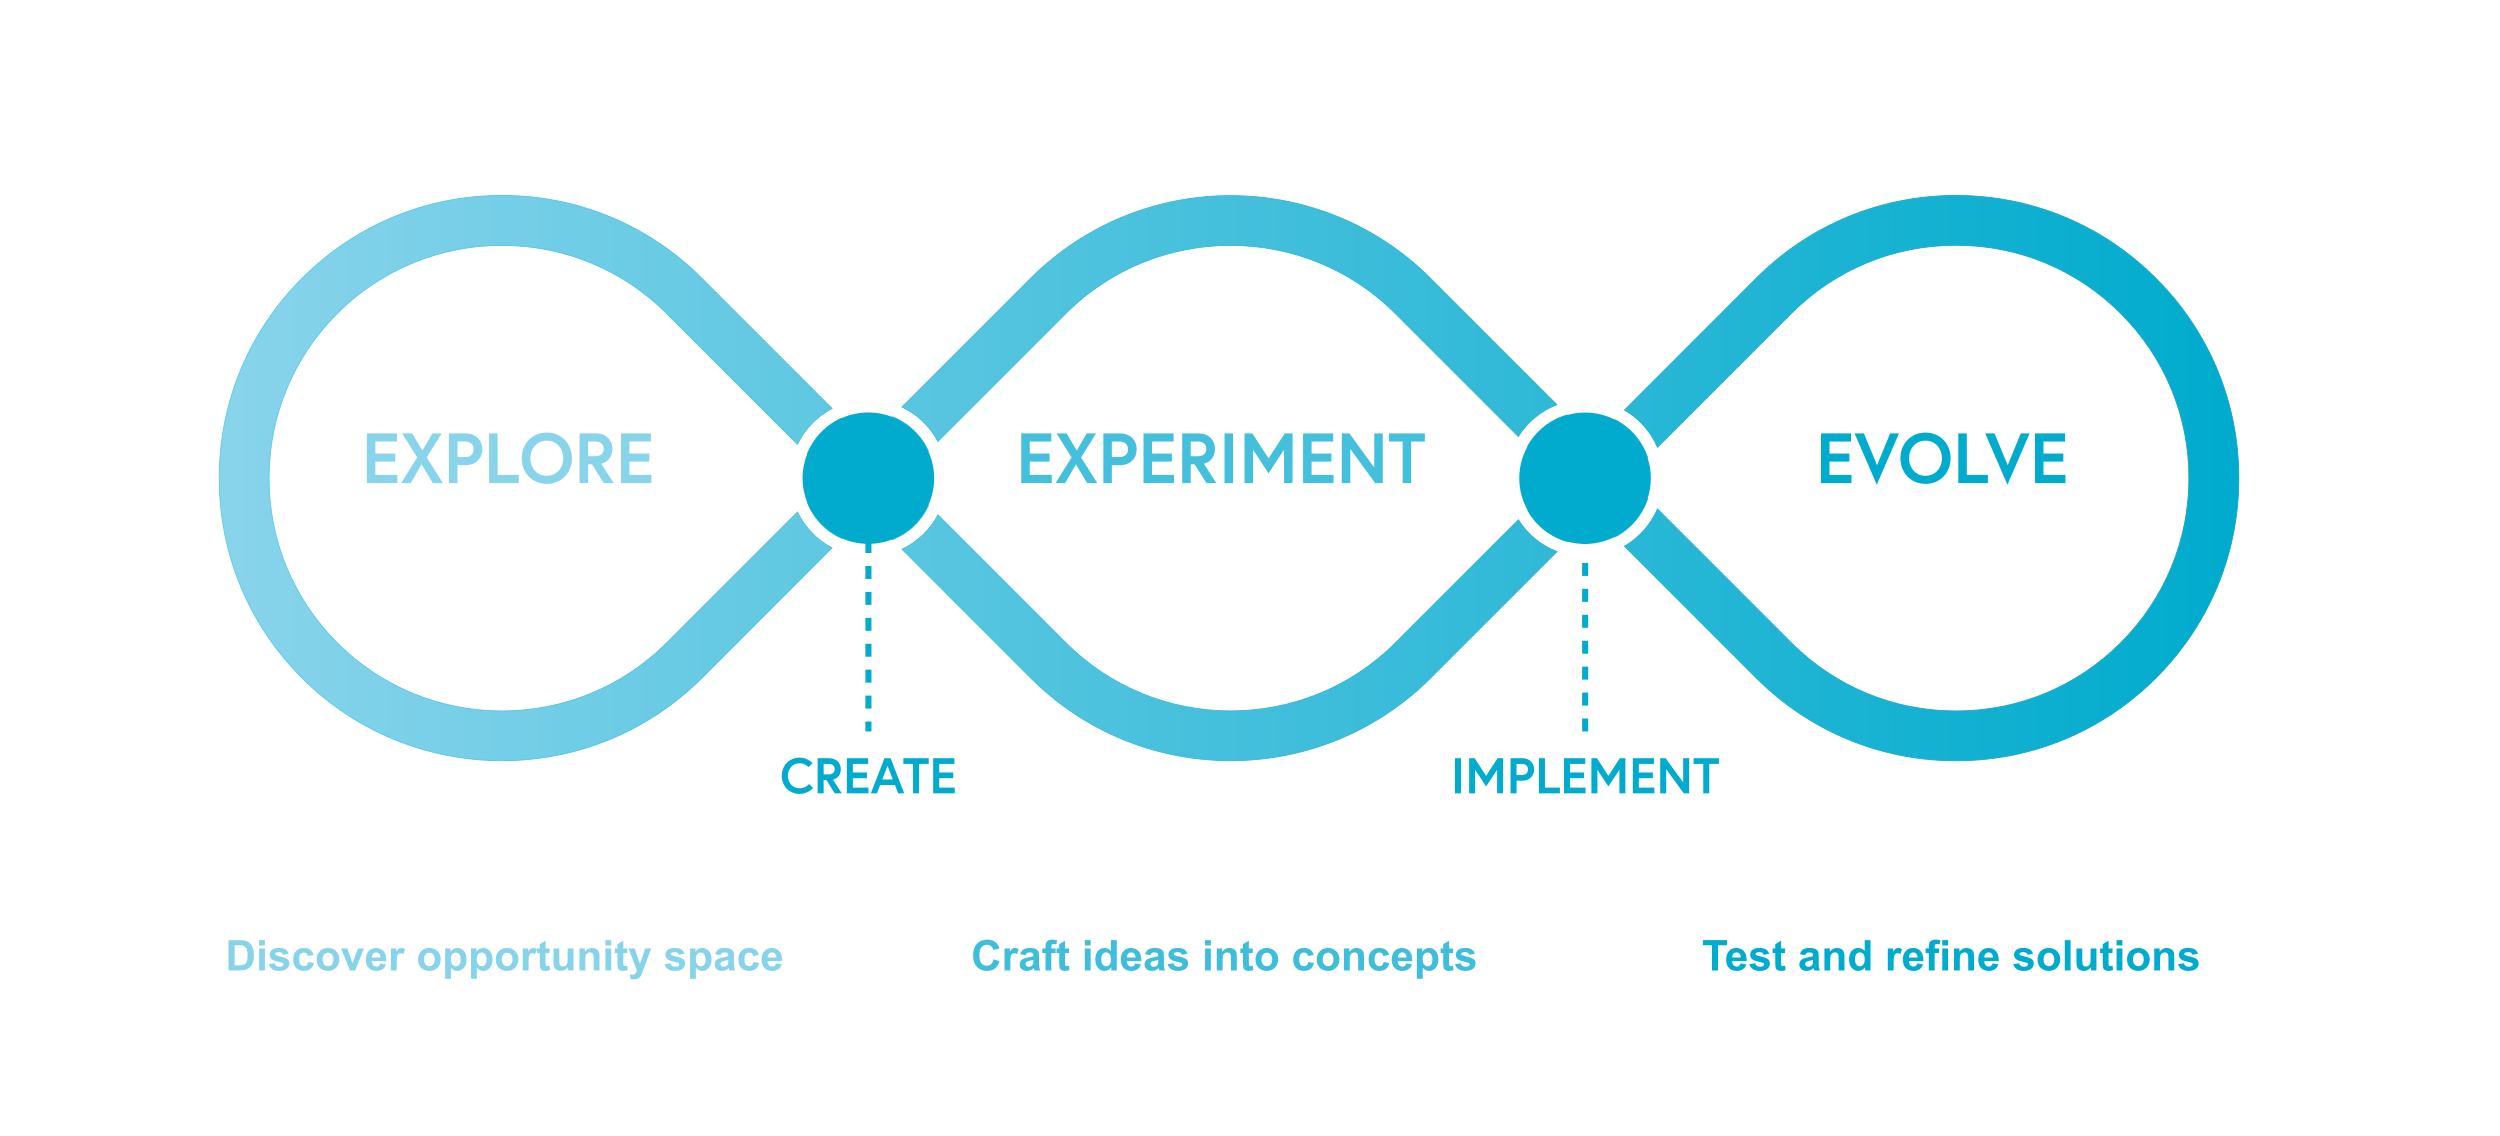 <svg xmlns="http://www.w3.org/2000/svg" width="1624" height="738" viewBox="0 0 1624 738" fill="none"><path d="M1400.48 180.772C1365.78 146.064 1319.67 126.97 1270.64 126.97C1221.61 126.97 1175.5 146.064 1140.8 180.772L1055.26 266.361C1064.81 271.865 1072.39 280.401 1076.72 290.566L1163.65 203.629C1192.24 175.043 1230.2 159.318 1270.64 159.318C1311.08 159.318 1349.04 175.043 1377.63 203.629C1391.89 217.894 1403.01 234.574 1410.48 252.658C1418.01 270.798 1421.94 290.398 1421.94 310.56C1421.94 350.995 1406.21 388.96 1377.63 417.546C1349.04 446.132 1311.08 461.857 1270.64 461.857C1230.2 461.857 1192.24 446.132 1163.65 417.546L1076.72 330.609C1072.34 340.83 1064.75 349.311 1055.26 354.814L1140.85 440.404C1175.56 475.111 1221.61 494.206 1270.7 494.206C1319.72 494.206 1365.83 475.111 1400.54 440.404C1435.25 405.696 1454.34 359.644 1454.34 310.56C1454.34 261.475 1435.19 215.479 1400.48 180.772ZM1070.2 324.151L1057.9 311.851L1059.08 310.672L1057.9 309.493L1070.2 297.193C1066.61 286.523 1058.97 277.706 1049.03 272.651L1035.05 286.635L1018.03 269.618C1007.13 272.707 997.979 280.064 992.475 289.78L1012.19 309.493L1011.01 310.672L1012.19 311.851L992.475 331.564C997.923 341.28 1007.08 348.637 1018.03 351.726L1035.05 334.709L1049.09 348.749C1058.97 343.638 1066.61 334.821 1070.2 324.151ZM986.354 337.685L906.437 417.602C847.468 476.571 751.433 476.571 692.464 417.602L609.346 334.484C604.179 344.2 595.979 352.063 585.983 356.836L669.606 440.46C705.381 476.234 752.387 494.15 799.45 494.15C846.457 494.15 893.464 476.234 929.294 440.46L1011.4 358.353C1000.96 354.309 992.194 347.008 986.354 337.685ZM929.238 180.772C893.464 144.997 846.401 127.082 799.394 127.082C752.387 127.082 705.381 144.997 669.55 180.772L585.927 264.395C595.923 269.113 604.123 276.975 609.289 286.747L692.408 203.629C751.377 144.66 847.412 144.66 906.381 203.629L986.297 283.546C992.138 274.224 1000.9 266.866 1011.35 262.879L929.238 180.772ZM518.028 332.631L433.057 417.602C403.572 447.087 364.821 461.857 326.07 461.857C287.319 461.857 248.568 447.087 219.084 417.602C190.498 389.016 174.773 351.052 174.773 310.616C174.773 270.18 190.498 232.215 219.084 203.629C248.568 174.145 287.319 159.375 326.07 159.375C364.821 159.375 403.572 174.145 433.057 203.629L518.028 288.601C522.802 278.66 530.72 270.461 540.492 265.35L455.914 180.772C421.207 146.064 375.155 126.97 326.07 126.97C277.042 126.97 230.934 146.064 196.226 180.772C161.519 215.479 142.424 261.531 142.424 310.616C142.424 359.7 161.519 405.752 196.226 440.46C232.001 476.234 279.063 494.15 326.07 494.15C373.077 494.15 420.083 476.234 455.914 440.46L540.436 355.881C530.72 350.771 522.802 342.627 518.028 332.631ZM585.758 310.616L585.59 310.447L603.056 292.981C598.45 282.816 590.026 274.785 579.58 270.742L562.788 287.534L546.782 271.64C536.617 276.189 528.53 284.613 524.43 295.003L539.931 310.503L539.762 310.672L539.931 310.84L524.43 326.341C528.53 336.731 536.617 345.155 546.782 349.704L562.788 333.698L579.637 350.546C590.082 346.503 598.507 338.472 603.112 328.363L585.646 310.897L585.758 310.616Z" fill="url(#paint0_linear_188_3432)" stroke="url(#paint1_linear_188_3432)" stroke-width="0.562" stroke-miterlimit="10"></path><path d="M606.818 310.615C606.818 316.905 605.47 322.858 602.999 328.25C598.394 338.359 589.97 346.39 579.524 350.433C574.75 352.287 569.527 353.298 564.08 353.298C557.902 353.298 552.005 351.95 546.67 349.591C536.505 345.042 528.418 336.618 524.318 326.228C522.408 321.398 521.341 316.119 521.341 310.615C521.341 305.112 522.408 299.832 524.318 295.003C528.418 284.613 536.505 276.189 546.67 271.64C552.005 269.281 557.846 267.933 564.08 267.933C569.527 267.933 574.694 268.944 579.468 270.797C589.914 274.841 598.338 282.872 602.943 293.037C605.47 298.372 606.818 304.325 606.818 310.615Z" fill="#00ABCD"></path><path d="M1072.39 310.615C1072.39 315.333 1071.61 319.882 1070.2 324.15C1066.61 334.821 1058.97 343.638 1049.03 348.692C1043.19 351.669 1036.62 353.354 1029.65 353.354C1025.61 353.354 1021.68 352.792 1017.97 351.725C1007.08 348.636 997.923 341.279 992.419 331.563C988.937 325.386 986.915 318.253 986.915 310.672C986.915 303.09 988.937 295.957 992.419 289.78C997.866 280.064 1007.02 272.707 1017.97 269.618C1021.68 268.551 1025.61 267.989 1029.65 267.989C1036.62 267.989 1043.19 269.674 1049.03 272.651C1058.91 277.705 1066.61 286.522 1070.2 297.193C1071.61 301.349 1072.39 305.898 1072.39 310.615Z" fill="#00ABCD"></path><path d="M243.841 286.798H257.841V281.548H238.315V313.784H258.117V308.535H243.841V299.877H256.736V294.627H243.841V286.798ZM281.092 313.784H287.678L277.178 297.114L286.941 281.548H280.862L274.369 292.693L267.783 281.548H261.244L271.007 297.114L260.599 313.784H266.816L273.862 301.627L281.092 313.784ZM301.922 296.929H297.179V286.798H301.922C305.698 286.798 307.678 288.824 307.678 291.864C307.678 294.903 305.698 296.929 301.922 296.929ZM291.652 313.784H297.179V302.179H302.613C309.014 302.179 313.297 297.758 313.297 291.864C313.297 285.969 309.014 281.548 302.613 281.548H291.652V313.784ZM317.736 313.784H336.986V308.535H323.263V281.548H317.736V313.784ZM355.223 280.995C345.828 280.995 338.92 288.134 338.92 297.666C338.92 307.199 345.828 314.337 355.223 314.337C364.617 314.337 371.525 307.199 371.525 297.666C371.525 288.134 364.617 280.995 355.223 280.995ZM355.223 309.087C348.729 309.087 344.539 303.883 344.539 297.666C344.539 291.449 348.729 286.245 355.223 286.245C361.716 286.245 365.907 291.449 365.907 297.666C365.907 303.883 361.716 309.087 355.223 309.087ZM376.516 313.784H382.042V301.627H384.575L392.219 313.784H398.667L390.607 301.258C395.213 300.107 397.792 296.423 397.792 291.587C397.792 285.693 393.509 281.548 387.107 281.548H376.516V313.784ZM386.417 296.377H382.042V286.798H386.417C389.963 286.798 392.173 288.41 392.173 291.587C392.173 294.765 389.963 296.377 386.417 296.377ZM408.89 286.798H422.89V281.548H403.364V313.784H423.166V308.535H408.89V299.877H421.785V294.627H408.89V286.798Z" fill="#88D4EA"></path><path d="M519.391 512.089C514.896 512.089 511.802 508.343 511.802 503.946C511.802 499.549 514.896 495.803 519.391 495.803C523.137 495.803 525.19 498.311 525.19 498.311L527.828 495.738C527.828 495.738 524.864 492.154 519.391 492.154C512.812 492.154 507.828 497.203 507.828 503.946C507.828 510.689 512.812 515.738 519.391 515.738C525.157 515.738 528.154 511.861 528.154 511.861L525.548 509.288C525.548 509.288 523.398 512.089 519.391 512.089ZM531.143 515.347H535.052V506.747H536.844L542.251 515.347H546.811L541.111 506.487C544.368 505.672 546.192 503.067 546.192 499.646C546.192 495.477 543.163 492.545 538.635 492.545H531.143V515.347ZM538.147 503.034H535.052V496.259H538.147C540.655 496.259 542.218 497.399 542.218 499.646C542.218 501.894 540.655 503.034 538.147 503.034ZM554.043 496.259H563.945V492.545H550.134V515.347H564.14V511.633H554.043V505.51H563.163V501.796H554.043V496.259ZM565.701 515.347H569.642L571.727 509.94H581.368L583.453 515.347H587.394L578.534 492.545H574.56L565.701 515.347ZM576.547 497.464L579.968 506.356H573.127L576.547 497.464ZM593.115 515.347H597.024V496.259H603.311V492.545H586.828V496.259H593.115V515.347ZM610.092 496.259H619.994V492.545H606.183V515.347H620.189V511.633H610.092V505.51H619.212V501.796H610.092V496.259Z" fill="#00ABCD"></path><path d="M148.437 610.695H155.707C157.346 610.695 158.596 610.821 159.456 611.071C160.611 611.412 161.601 612.017 162.425 612.885C163.249 613.754 163.876 614.82 164.306 616.083C164.736 617.338 164.951 618.887 164.951 620.733C164.951 622.354 164.75 623.751 164.347 624.925C163.854 626.358 163.151 627.518 162.237 628.405C161.547 629.077 160.616 629.601 159.442 629.977C158.564 630.255 157.391 630.394 155.922 630.394H148.437V610.695ZM152.415 614.028V627.075H155.384C156.495 627.075 157.297 627.012 157.789 626.887C158.434 626.726 158.967 626.452 159.388 626.067C159.818 625.682 160.168 625.05 160.437 624.173C160.705 623.286 160.84 622.081 160.84 620.558C160.84 619.035 160.705 617.866 160.437 617.051C160.168 616.236 159.792 615.6 159.308 615.143C158.824 614.686 158.211 614.377 157.467 614.216C156.912 614.09 155.823 614.028 154.202 614.028H152.415ZM168.311 614.189V610.695H172.086V614.189H168.311ZM168.311 630.394V616.124H172.086V630.394H168.311ZM174.639 626.322L178.429 625.745C178.59 626.479 178.917 627.039 179.41 627.424C179.902 627.8 180.592 627.989 181.479 627.989C182.455 627.989 183.19 627.809 183.682 627.451C184.014 627.2 184.18 626.864 184.18 626.443C184.18 626.157 184.09 625.919 183.911 625.731C183.723 625.552 183.302 625.386 182.648 625.234C179.602 624.562 177.672 623.949 176.857 623.393C175.728 622.623 175.163 621.552 175.163 620.182C175.163 618.946 175.652 617.906 176.628 617.064C177.604 616.222 179.118 615.801 181.17 615.801C183.123 615.801 184.574 616.119 185.523 616.755C186.473 617.391 187.127 618.332 187.485 619.577L183.924 620.235C183.772 619.68 183.481 619.255 183.051 618.959C182.63 618.663 182.025 618.516 181.237 618.516C180.243 618.516 179.53 618.654 179.1 618.932C178.814 619.129 178.67 619.384 178.67 619.698C178.67 619.967 178.796 620.195 179.047 620.383C179.387 620.634 180.561 620.988 182.567 621.445C184.583 621.902 185.989 622.462 186.786 623.124C187.575 623.796 187.969 624.732 187.969 625.933C187.969 627.241 187.422 628.365 186.33 629.305C185.237 630.246 183.62 630.716 181.479 630.716C179.535 630.716 177.994 630.322 176.857 629.534C175.728 628.746 174.989 627.675 174.639 626.322ZM203.73 620.343L200.008 621.015C199.883 620.271 199.596 619.711 199.148 619.335C198.709 618.959 198.136 618.771 197.428 618.771C196.488 618.771 195.735 619.098 195.171 619.752C194.616 620.397 194.338 621.481 194.338 623.003C194.338 624.697 194.62 625.892 195.184 626.591C195.758 627.29 196.524 627.639 197.482 627.639C198.199 627.639 198.786 627.438 199.242 627.035C199.699 626.623 200.022 625.919 200.21 624.925L203.918 625.557C203.533 627.259 202.794 628.544 201.701 629.413C200.609 630.282 199.144 630.716 197.308 630.716C195.22 630.716 193.554 630.058 192.309 628.741C191.073 627.424 190.455 625.601 190.455 623.272C190.455 620.916 191.077 619.084 192.322 617.777C193.568 616.46 195.252 615.801 197.375 615.801C199.113 615.801 200.492 616.178 201.513 616.93C202.543 617.674 203.282 618.811 203.73 620.343ZM205.732 623.057C205.732 621.803 206.042 620.589 206.66 619.416C207.278 618.242 208.151 617.347 209.28 616.728C210.417 616.11 211.685 615.801 213.082 615.801C215.241 615.801 217.011 616.504 218.39 617.911C219.77 619.308 220.459 621.078 220.459 623.218C220.459 625.377 219.761 627.169 218.363 628.593C216.975 630.009 215.223 630.716 213.109 630.716C211.801 630.716 210.552 630.421 209.36 629.829C208.178 629.238 207.278 628.374 206.66 627.236C206.042 626.09 205.732 624.697 205.732 623.057ZM209.602 623.259C209.602 624.674 209.938 625.758 210.61 626.511C211.282 627.263 212.111 627.639 213.096 627.639C214.081 627.639 214.905 627.263 215.568 626.511C216.24 625.758 216.576 624.665 216.576 623.232C216.576 621.834 216.24 620.76 215.568 620.007C214.905 619.255 214.081 618.878 213.096 618.878C212.111 618.878 211.282 619.255 210.61 620.007C209.938 620.76 209.602 621.843 209.602 623.259ZM227.352 630.394L221.601 616.124H225.565L228.253 623.407L229.032 625.839C229.238 625.221 229.368 624.813 229.422 624.616C229.547 624.213 229.682 623.81 229.825 623.407L232.539 616.124H236.422L230.752 630.394H227.352ZM247.011 625.852L250.773 626.484C250.289 627.863 249.523 628.916 248.475 629.641C247.436 630.358 246.133 630.716 244.565 630.716C242.084 630.716 240.247 629.906 239.056 628.284C238.115 626.985 237.645 625.346 237.645 623.366C237.645 621.001 238.263 619.152 239.499 617.817C240.736 616.473 242.299 615.801 244.189 615.801C246.312 615.801 247.987 616.504 249.214 617.911C250.442 619.308 251.028 621.454 250.975 624.347H241.515C241.542 625.467 241.846 626.34 242.429 626.967C243.011 627.585 243.737 627.895 244.605 627.895C245.197 627.895 245.694 627.733 246.097 627.411C246.5 627.088 246.805 626.569 247.011 625.852ZM247.226 622.036C247.199 620.943 246.917 620.115 246.379 619.55C245.842 618.977 245.188 618.69 244.417 618.69C243.593 618.69 242.912 618.99 242.375 619.591C241.837 620.191 241.573 621.006 241.582 622.036H247.226ZM257.68 630.394H253.904V616.124H257.411V618.153C258.011 617.194 258.549 616.563 259.023 616.258C259.507 615.954 260.053 615.801 260.663 615.801C261.523 615.801 262.351 616.039 263.148 616.513L261.979 619.805C261.343 619.393 260.752 619.187 260.206 619.187C259.677 619.187 259.229 619.335 258.862 619.631C258.495 619.917 258.204 620.442 257.989 621.203C257.783 621.964 257.68 623.559 257.68 625.986V630.394ZM271.573 623.057C271.573 621.803 271.882 620.589 272.501 619.416C273.119 618.242 273.992 617.347 275.121 616.728C276.258 616.11 277.526 615.801 278.923 615.801C281.082 615.801 282.851 616.504 284.231 617.911C285.611 619.308 286.3 621.078 286.3 623.218C286.3 625.377 285.602 627.169 284.204 628.593C282.816 630.009 281.064 630.716 278.95 630.716C277.642 630.716 276.393 630.421 275.201 629.829C274.019 629.238 273.119 628.374 272.501 627.236C271.882 626.09 271.573 624.697 271.573 623.057ZM275.443 623.259C275.443 624.674 275.779 625.758 276.451 626.511C277.123 627.263 277.951 627.639 278.937 627.639C279.922 627.639 280.746 627.263 281.409 626.511C282.081 625.758 282.417 624.665 282.417 623.232C282.417 621.834 282.081 620.76 281.409 620.007C280.746 619.255 279.922 618.878 278.937 618.878C277.951 618.878 277.123 619.255 276.451 620.007C275.779 620.76 275.443 621.843 275.443 623.259ZM289.162 616.124H292.683V618.22C293.14 617.503 293.758 616.921 294.537 616.473C295.316 616.025 296.181 615.801 297.13 615.801C298.788 615.801 300.194 616.451 301.35 617.75C302.505 619.049 303.083 620.858 303.083 623.178C303.083 625.561 302.501 627.415 301.336 628.741C300.172 630.058 298.761 630.716 297.104 630.716C296.315 630.716 295.599 630.56 294.954 630.246C294.318 629.932 293.646 629.395 292.938 628.634V635.822H289.162V616.124ZM292.898 623.017C292.898 624.62 293.216 625.807 293.852 626.578C294.488 627.339 295.263 627.72 296.176 627.72C297.054 627.72 297.784 627.37 298.367 626.672C298.949 625.964 299.24 624.809 299.24 623.205C299.24 621.709 298.94 620.598 298.34 619.873C297.74 619.147 296.996 618.784 296.109 618.784C295.187 618.784 294.421 619.143 293.812 619.859C293.202 620.567 292.898 621.619 292.898 623.017ZM305.985 616.124H309.506V618.22C309.963 617.503 310.581 616.921 311.36 616.473C312.139 616.025 313.004 615.801 313.953 615.801C315.611 615.801 317.017 616.451 318.173 617.75C319.328 619.049 319.906 620.858 319.906 623.178C319.906 625.561 319.324 627.415 318.159 628.741C316.995 630.058 315.584 630.716 313.927 630.716C313.138 630.716 312.422 630.56 311.777 630.246C311.141 629.932 310.469 629.395 309.761 628.634V635.822H305.985V616.124ZM309.721 623.017C309.721 624.62 310.039 625.807 310.675 626.578C311.311 627.339 312.086 627.72 312.999 627.72C313.877 627.72 314.607 627.37 315.19 626.672C315.772 625.964 316.063 624.809 316.063 623.205C316.063 621.709 315.763 620.598 315.163 619.873C314.563 619.147 313.819 618.784 312.932 618.784C312.01 618.784 311.244 619.143 310.635 619.859C310.025 620.567 309.721 621.619 309.721 623.017ZM322.043 623.057C322.043 621.803 322.352 620.589 322.97 619.416C323.588 618.242 324.461 617.347 325.59 616.728C326.728 616.11 327.995 615.801 329.393 615.801C331.551 615.801 333.321 616.504 334.7 617.911C336.08 619.308 336.769 621.078 336.769 623.218C336.769 625.377 336.071 627.169 334.673 628.593C333.285 630.009 331.533 630.716 329.419 630.716C328.112 630.716 326.862 630.421 325.67 629.829C324.488 629.238 323.588 628.374 322.97 627.236C322.352 626.09 322.043 624.697 322.043 623.057ZM325.912 623.259C325.912 624.674 326.248 625.758 326.92 626.511C327.592 627.263 328.421 627.639 329.406 627.639C330.391 627.639 331.215 627.263 331.878 626.511C332.55 625.758 332.886 624.665 332.886 623.232C332.886 621.834 332.55 620.76 331.878 620.007C331.215 619.255 330.391 618.878 329.406 618.878C328.421 618.878 327.592 619.255 326.92 620.007C326.248 620.76 325.912 621.843 325.912 623.259ZM343.353 630.394H339.578V616.124H343.085V618.153C343.685 617.194 344.222 616.563 344.697 616.258C345.181 615.954 345.727 615.801 346.336 615.801C347.196 615.801 348.025 616.039 348.822 616.513L347.653 619.805C347.017 619.393 346.426 619.187 345.88 619.187C345.351 619.187 344.903 619.335 344.536 619.631C344.169 619.917 343.878 620.442 343.663 621.203C343.456 621.964 343.353 623.559 343.353 625.986V630.394ZM357.005 616.124V619.134H354.426V624.885C354.426 626.049 354.448 626.73 354.493 626.927C354.546 627.115 354.658 627.272 354.829 627.397C355.008 627.523 355.223 627.585 355.474 627.585C355.823 627.585 356.329 627.465 356.992 627.223L357.314 630.152C356.437 630.528 355.442 630.716 354.331 630.716C353.651 630.716 353.037 630.604 352.491 630.38C351.944 630.147 351.541 629.852 351.281 629.494C351.03 629.126 350.856 628.634 350.757 628.015C350.677 627.577 350.636 626.69 350.636 625.355V619.134H348.903V616.124H350.636V613.289L354.426 611.085V616.124H357.005ZM369.018 630.394V628.257C368.498 629.019 367.813 629.619 366.962 630.058C366.12 630.497 365.229 630.716 364.288 630.716C363.33 630.716 362.47 630.506 361.708 630.085C360.947 629.664 360.396 629.073 360.056 628.311C359.715 627.55 359.545 626.497 359.545 625.153V616.124H363.321V622.681C363.321 624.688 363.388 625.919 363.522 626.376C363.666 626.824 363.921 627.182 364.288 627.451C364.655 627.711 365.121 627.841 365.686 627.841C366.331 627.841 366.908 627.666 367.419 627.317C367.93 626.958 368.279 626.519 368.467 626C368.655 625.471 368.749 624.186 368.749 622.144V616.124H372.525V630.394H369.018ZM389.429 630.394H385.653V623.111C385.653 621.57 385.572 620.576 385.411 620.128C385.25 619.671 384.986 619.317 384.618 619.066C384.26 618.816 383.826 618.69 383.315 618.69C382.661 618.69 382.074 618.869 381.555 619.228C381.035 619.586 380.677 620.061 380.48 620.652C380.292 621.243 380.198 622.336 380.198 623.931V630.394H376.422V616.124H379.929V618.22C381.174 616.608 382.742 615.801 384.632 615.801C385.465 615.801 386.226 615.954 386.916 616.258C387.606 616.554 388.125 616.934 388.475 617.4C388.833 617.866 389.079 618.395 389.214 618.986C389.357 619.577 389.429 620.424 389.429 621.525V630.394ZM393.272 614.189V610.695H397.047V614.189H393.272ZM393.272 630.394V616.124H397.047V630.394H393.272ZM407.475 616.124V619.134H404.895V624.885C404.895 626.049 404.917 626.73 404.962 626.927C405.016 627.115 405.128 627.272 405.298 627.397C405.477 627.523 405.692 627.585 405.943 627.585C406.292 627.585 406.798 627.465 407.461 627.223L407.784 630.152C406.906 630.528 405.911 630.716 404.801 630.716C404.12 630.716 403.506 630.604 402.96 630.38C402.413 630.147 402.01 629.852 401.75 629.494C401.5 629.126 401.325 628.634 401.226 628.015C401.146 627.577 401.105 626.69 401.105 625.355V619.134H399.372V616.124H401.105V613.289L404.895 611.085V616.124H407.475ZM408.308 616.124H412.325L415.738 626.255L419.071 616.124H422.981L417.942 629.856L417.042 632.342C416.71 633.175 416.392 633.811 416.088 634.25C415.792 634.689 415.447 635.043 415.053 635.312C414.668 635.589 414.188 635.804 413.615 635.957C413.051 636.109 412.41 636.185 411.694 636.185C410.968 636.185 410.256 636.109 409.557 635.957L409.221 633.001C409.813 633.117 410.346 633.175 410.82 633.175C411.698 633.175 412.348 632.915 412.769 632.396C413.19 631.885 413.512 631.231 413.736 630.434L408.308 616.124ZM431.742 626.322L435.531 625.745C435.692 626.479 436.019 627.039 436.512 627.424C437.004 627.8 437.694 627.989 438.581 627.989C439.557 627.989 440.292 627.809 440.785 627.451C441.116 627.2 441.282 626.864 441.282 626.443C441.282 626.157 441.192 625.919 441.013 625.731C440.825 625.552 440.404 625.386 439.75 625.234C436.704 624.562 434.774 623.949 433.959 623.393C432.83 622.623 432.266 621.552 432.266 620.182C432.266 618.946 432.754 617.906 433.73 617.064C434.707 616.222 436.221 615.801 438.272 615.801C440.225 615.801 441.676 616.119 442.626 616.755C443.575 617.391 444.229 618.332 444.587 619.577L441.027 620.235C440.874 619.68 440.583 619.255 440.153 618.959C439.732 618.663 439.127 618.516 438.339 618.516C437.345 618.516 436.633 618.654 436.203 618.932C435.916 619.129 435.773 619.384 435.773 619.698C435.773 619.967 435.898 620.195 436.149 620.383C436.489 620.634 437.663 620.988 439.669 621.445C441.685 621.902 443.091 622.462 443.889 623.124C444.677 623.796 445.071 624.732 445.071 625.933C445.071 627.241 444.525 628.365 443.432 629.305C442.339 630.246 440.722 630.716 438.581 630.716C436.637 630.716 435.096 630.322 433.959 629.534C432.83 628.746 432.091 627.675 431.742 626.322ZM448.282 616.124H451.803V618.22C452.26 617.503 452.878 616.921 453.657 616.473C454.437 616.025 455.301 615.801 456.251 615.801C457.908 615.801 459.314 616.451 460.47 617.75C461.625 619.049 462.203 620.858 462.203 623.178C462.203 625.561 461.621 627.415 460.456 628.741C459.292 630.058 457.881 630.716 456.224 630.716C455.435 630.716 454.719 630.56 454.074 630.246C453.438 629.932 452.766 629.395 452.058 628.634V635.822H448.282V616.124ZM452.018 623.017C452.018 624.62 452.336 625.807 452.972 626.578C453.608 627.339 454.383 627.72 455.297 627.72C456.174 627.72 456.904 627.37 457.487 626.672C458.069 625.964 458.36 624.809 458.36 623.205C458.36 621.709 458.06 620.598 457.46 619.873C456.86 619.147 456.116 618.784 455.229 618.784C454.307 618.784 453.541 619.143 452.932 619.859C452.322 620.567 452.018 621.619 452.018 623.017ZM468.035 620.477L464.608 619.859C464.994 618.48 465.656 617.459 466.597 616.796C467.538 616.133 468.935 615.801 470.789 615.801C472.473 615.801 473.728 616.003 474.552 616.406C475.376 616.8 475.954 617.306 476.285 617.924C476.625 618.533 476.796 619.658 476.796 621.297L476.755 625.704C476.755 626.958 476.814 627.886 476.93 628.486C477.055 629.077 477.284 629.713 477.615 630.394H473.88C473.781 630.143 473.66 629.771 473.517 629.279C473.454 629.055 473.41 628.907 473.383 628.835C472.738 629.462 472.048 629.932 471.313 630.246C470.579 630.56 469.795 630.716 468.962 630.716C467.493 630.716 466.333 630.318 465.482 629.52C464.64 628.723 464.219 627.715 464.219 626.497C464.219 625.691 464.411 624.974 464.796 624.347C465.182 623.711 465.719 623.227 466.409 622.896C467.108 622.556 468.111 622.26 469.419 622.009C471.183 621.678 472.406 621.369 473.087 621.082V620.706C473.087 619.98 472.908 619.465 472.55 619.161C472.191 618.847 471.515 618.69 470.521 618.69C469.849 618.69 469.325 618.825 468.948 619.093C468.572 619.353 468.268 619.814 468.035 620.477ZM473.087 623.541C472.603 623.702 471.837 623.895 470.789 624.119C469.741 624.343 469.056 624.562 468.733 624.777C468.241 625.127 467.994 625.57 467.994 626.107C467.994 626.636 468.192 627.093 468.586 627.478C468.98 627.863 469.481 628.056 470.091 628.056C470.771 628.056 471.421 627.832 472.039 627.384C472.496 627.044 472.796 626.627 472.939 626.134C473.038 625.812 473.087 625.198 473.087 624.293V623.541ZM492.974 620.343L489.252 621.015C489.126 620.271 488.84 619.711 488.392 619.335C487.953 618.959 487.379 618.771 486.672 618.771C485.731 618.771 484.979 619.098 484.414 619.752C483.859 620.397 483.581 621.481 483.581 623.003C483.581 624.697 483.863 625.892 484.428 626.591C485.001 627.29 485.767 627.639 486.725 627.639C487.442 627.639 488.029 627.438 488.486 627.035C488.943 626.623 489.265 625.919 489.453 624.925L493.162 625.557C492.777 627.259 492.038 628.544 490.945 629.413C489.852 630.282 488.387 630.716 486.551 630.716C484.464 630.716 482.797 630.058 481.552 628.741C480.316 627.424 479.698 625.601 479.698 623.272C479.698 620.916 480.321 619.084 481.566 617.777C482.811 616.46 484.495 615.801 486.618 615.801C488.356 615.801 489.735 616.178 490.757 616.93C491.787 617.674 492.526 618.811 492.974 620.343ZM504.113 625.852L507.875 626.484C507.392 627.863 506.626 628.916 505.578 629.641C504.538 630.358 503.235 630.716 501.667 630.716C499.186 630.716 497.35 629.906 496.158 628.284C495.218 626.985 494.747 625.346 494.747 623.366C494.747 621.001 495.365 619.152 496.602 617.817C497.838 616.473 499.401 615.801 501.291 615.801C503.414 615.801 505.089 616.504 506.317 617.911C507.544 619.308 508.131 621.454 508.077 624.347H498.617C498.644 625.467 498.949 626.34 499.531 626.967C500.113 627.585 500.839 627.895 501.708 627.895C502.299 627.895 502.796 627.733 503.199 627.411C503.602 627.088 503.907 626.569 504.113 625.852ZM504.328 622.036C504.301 620.943 504.019 620.115 503.481 619.55C502.944 618.977 502.29 618.69 501.52 618.69C500.695 618.69 500.015 618.99 499.477 619.591C498.94 620.191 498.675 621.006 498.684 622.036H504.328Z" fill="#87D4EA"></path><path d="M645.418 623.151L649.275 624.374C648.684 626.523 647.698 628.122 646.319 629.171C644.948 630.21 643.206 630.729 641.092 630.729C638.476 630.729 636.326 629.838 634.642 628.055C632.958 626.264 632.116 623.818 632.116 620.719C632.116 617.44 632.962 614.896 634.655 613.087C636.349 611.268 638.575 610.359 641.334 610.359C643.743 610.359 645.701 611.071 647.206 612.495C648.101 613.337 648.773 614.547 649.221 616.123L645.284 617.064C645.051 616.043 644.563 615.236 643.819 614.645C643.085 614.054 642.189 613.758 641.132 613.758C639.672 613.758 638.485 614.282 637.571 615.331C636.667 616.379 636.214 618.076 636.214 620.423C636.214 622.913 636.662 624.687 637.558 625.744C638.454 626.801 639.618 627.33 641.051 627.33C642.108 627.33 643.018 626.994 643.779 626.322C644.541 625.65 645.087 624.593 645.418 623.151ZM656.289 630.393H652.513V616.123H656.02V618.152C656.62 617.194 657.158 616.562 657.633 616.258C658.116 615.953 658.663 615.801 659.272 615.801C660.132 615.801 660.96 616.038 661.758 616.513L660.589 619.805C659.953 619.393 659.361 619.187 658.815 619.187C658.287 619.187 657.839 619.335 657.471 619.63C657.104 619.917 656.813 620.441 656.598 621.202C656.392 621.964 656.289 623.558 656.289 625.986V630.393ZM666.219 620.477L662.792 619.859C663.178 618.479 663.84 617.458 664.781 616.795C665.722 616.132 667.119 615.801 668.973 615.801C670.657 615.801 671.912 616.002 672.736 616.405C673.56 616.8 674.138 617.306 674.469 617.924C674.809 618.533 674.98 619.657 674.98 621.297L674.939 625.704C674.939 626.958 674.998 627.885 675.114 628.485C675.239 629.076 675.468 629.713 675.799 630.393H672.064C671.965 630.142 671.844 629.771 671.701 629.278C671.638 629.054 671.594 628.906 671.567 628.835C670.922 629.462 670.232 629.932 669.497 630.246C668.763 630.559 667.979 630.716 667.146 630.716C665.677 630.716 664.517 630.317 663.666 629.52C662.824 628.723 662.403 627.715 662.403 626.497C662.403 625.69 662.595 624.974 662.981 624.347C663.366 623.711 663.903 623.227 664.593 622.896C665.292 622.555 666.295 622.259 667.603 622.009C669.368 621.677 670.59 621.368 671.271 621.082V620.705C671.271 619.98 671.092 619.465 670.734 619.16C670.375 618.847 669.699 618.69 668.705 618.69C668.033 618.69 667.509 618.824 667.133 619.093C666.756 619.353 666.452 619.814 666.219 620.477ZM671.271 623.54C670.787 623.702 670.021 623.894 668.973 624.118C667.925 624.342 667.24 624.562 666.918 624.777C666.425 625.126 666.178 625.569 666.178 626.107C666.178 626.635 666.376 627.092 666.77 627.477C667.164 627.863 667.666 628.055 668.275 628.055C668.955 628.055 669.605 627.831 670.223 627.383C670.68 627.043 670.98 626.626 671.123 626.134C671.222 625.811 671.271 625.198 671.271 624.293V623.54ZM677.062 616.123H679.159V615.048C679.159 613.848 679.284 612.952 679.535 612.361C679.795 611.77 680.265 611.29 680.946 610.923C681.635 610.547 682.504 610.359 683.552 610.359C684.627 610.359 685.68 610.52 686.71 610.843L686.2 613.476C685.599 613.333 685.022 613.261 684.466 613.261C683.92 613.261 683.526 613.391 683.284 613.651C683.051 613.902 682.934 614.39 682.934 615.116V616.123H685.756V619.093H682.934V630.393H679.159V619.093H677.062V616.123ZM694.423 616.123V619.133H691.843V624.884C691.843 626.049 691.865 626.73 691.91 626.927C691.964 627.115 692.076 627.271 692.246 627.397C692.425 627.522 692.64 627.585 692.891 627.585C693.24 627.585 693.747 627.464 694.409 627.222L694.732 630.151C693.854 630.528 692.86 630.716 691.749 630.716C691.068 630.716 690.455 630.604 689.908 630.38C689.362 630.147 688.959 629.851 688.699 629.493C688.448 629.126 688.273 628.633 688.175 628.015C688.094 627.576 688.054 626.689 688.054 625.354V619.133H686.32V616.123H688.054V613.288L691.843 611.084V616.123H694.423ZM704.702 614.188V610.695H708.478V614.188H704.702ZM704.702 630.393V616.123H708.478V630.393H704.702ZM725.449 630.393H721.942V628.297C721.359 629.112 720.67 629.721 719.872 630.125C719.084 630.519 718.287 630.716 717.481 630.716C715.841 630.716 714.435 630.057 713.261 628.741C712.097 627.415 711.515 625.569 711.515 623.205C711.515 620.786 712.084 618.95 713.221 617.695C714.359 616.432 715.797 615.801 717.534 615.801C719.129 615.801 720.508 616.464 721.673 617.789V610.695H725.449V630.393ZM715.371 622.949C715.371 624.472 715.582 625.574 716.003 626.255C716.612 627.24 717.463 627.733 718.556 627.733C719.425 627.733 720.164 627.366 720.773 626.631C721.382 625.887 721.686 624.781 721.686 623.312C721.686 621.673 721.391 620.495 720.8 619.778C720.208 619.053 719.451 618.69 718.529 618.69C717.633 618.69 716.881 619.048 716.271 619.765C715.671 620.472 715.371 621.534 715.371 622.949ZM737.448 625.852L741.21 626.483C740.727 627.863 739.961 628.915 738.913 629.641C737.873 630.357 736.57 630.716 735.002 630.716C732.521 630.716 730.685 629.905 729.493 628.284C728.553 626.985 728.082 625.346 728.082 623.366C728.082 621.001 728.701 619.151 729.937 617.816C731.173 616.473 732.736 615.801 734.626 615.801C736.749 615.801 738.424 616.504 739.652 617.91C740.879 619.308 741.466 621.453 741.412 624.347H731.952C731.979 625.466 732.284 626.34 732.866 626.967C733.448 627.585 734.174 627.894 735.043 627.894C735.634 627.894 736.131 627.733 736.534 627.41C736.937 627.088 737.242 626.568 737.448 625.852ZM737.663 622.036C737.636 620.943 737.354 620.114 736.816 619.55C736.279 618.976 735.625 618.69 734.855 618.69C734.031 618.69 733.35 618.99 732.812 619.59C732.275 620.19 732.01 621.005 732.019 622.036H737.663ZM747.324 620.477L743.898 619.859C744.283 618.479 744.946 617.458 745.886 616.795C746.827 616.132 748.224 615.801 750.079 615.801C751.763 615.801 753.017 616.002 753.841 616.405C754.665 616.8 755.243 617.306 755.574 617.924C755.915 618.533 756.085 619.657 756.085 621.297L756.045 625.704C756.045 626.958 756.103 627.885 756.219 628.485C756.345 629.076 756.573 629.713 756.905 630.393H753.169C753.071 630.142 752.95 629.771 752.806 629.278C752.744 629.054 752.699 628.906 752.672 628.835C752.027 629.462 751.337 629.932 750.603 630.246C749.868 630.559 749.084 630.716 748.251 630.716C746.782 630.716 745.622 630.317 744.771 629.52C743.929 628.723 743.508 627.715 743.508 626.497C743.508 625.69 743.701 624.974 744.086 624.347C744.471 623.711 745.008 623.227 745.698 622.896C746.397 622.555 747.4 622.259 748.708 622.009C750.473 621.677 751.696 621.368 752.376 621.082V620.705C752.376 619.98 752.197 619.465 751.839 619.16C751.481 618.847 750.804 618.69 749.81 618.69C749.138 618.69 748.614 618.824 748.238 619.093C747.862 619.353 747.557 619.814 747.324 620.477ZM752.376 623.54C751.893 623.702 751.127 623.894 750.079 624.118C749.031 624.342 748.345 624.562 748.023 624.777C747.53 625.126 747.284 625.569 747.284 626.107C747.284 626.635 747.481 627.092 747.875 627.477C748.269 627.863 748.771 628.055 749.38 628.055C750.061 628.055 750.71 627.831 751.328 627.383C751.785 627.043 752.085 626.626 752.229 626.134C752.327 625.811 752.376 625.198 752.376 624.293V623.54ZM758.49 626.322L762.279 625.744C762.441 626.479 762.768 627.039 763.26 627.424C763.753 627.8 764.443 627.988 765.33 627.988C766.306 627.988 767.041 627.809 767.533 627.451C767.865 627.2 768.03 626.864 768.03 626.443C768.03 626.156 767.941 625.919 767.762 625.731C767.574 625.552 767.153 625.386 766.499 625.234C763.453 624.562 761.522 623.948 760.707 623.393C759.579 622.622 759.014 621.552 759.014 620.181C759.014 618.945 759.502 617.906 760.479 617.064C761.455 616.222 762.969 615.801 765.021 615.801C766.973 615.801 768.425 616.119 769.374 616.755C770.324 617.391 770.978 618.331 771.336 619.577L767.775 620.235C767.623 619.68 767.332 619.254 766.902 618.958C766.481 618.663 765.876 618.515 765.088 618.515C764.093 618.515 763.381 618.654 762.951 618.932C762.665 619.129 762.521 619.384 762.521 619.698C762.521 619.966 762.647 620.195 762.898 620.383C763.238 620.634 764.411 620.987 766.418 621.444C768.434 621.901 769.84 622.461 770.637 623.124C771.425 623.796 771.82 624.732 771.82 625.932C771.82 627.24 771.273 628.364 770.18 629.305C769.087 630.246 767.471 630.716 765.33 630.716C763.386 630.716 761.845 630.322 760.707 629.533C759.579 628.745 758.84 627.675 758.49 626.322ZM782.798 614.188V610.695H786.573V614.188H782.798ZM782.798 630.393V616.123H786.573V630.393H782.798ZM803.437 630.393H799.661V623.11C799.661 621.57 799.58 620.575 799.419 620.127C799.258 619.671 798.994 619.317 798.626 619.066C798.268 618.815 797.834 618.69 797.323 618.69C796.669 618.69 796.082 618.869 795.563 619.227C795.043 619.586 794.685 620.06 794.488 620.652C794.3 621.243 794.206 622.336 794.206 623.93V630.393H790.43V616.123H793.937V618.219C795.182 616.607 796.75 615.801 798.64 615.801C799.473 615.801 800.234 615.953 800.924 616.258C801.614 616.553 802.133 616.934 802.483 617.4C802.841 617.866 803.087 618.394 803.222 618.985C803.365 619.577 803.437 620.423 803.437 621.525V630.393ZM813.823 616.123V619.133H811.244V624.884C811.244 626.049 811.266 626.73 811.311 626.927C811.364 627.115 811.476 627.271 811.647 627.397C811.826 627.522 812.041 627.585 812.292 627.585C812.641 627.585 813.147 627.464 813.81 627.222L814.133 630.151C813.255 630.528 812.26 630.716 811.15 630.716C810.469 630.716 809.855 630.604 809.309 630.38C808.762 630.147 808.359 629.851 808.099 629.493C807.849 629.126 807.674 628.633 807.575 628.015C807.495 627.576 807.454 626.689 807.454 625.354V619.133H805.721V616.123H807.454V613.288L811.244 611.084V616.123H813.823ZM815.57 623.057C815.57 621.803 815.879 620.589 816.497 619.415C817.116 618.242 817.989 617.346 819.118 616.728C820.255 616.11 821.523 615.801 822.92 615.801C825.079 615.801 826.848 616.504 828.228 617.91C829.607 619.308 830.297 621.077 830.297 623.218C830.297 625.377 829.598 627.168 828.201 628.593C826.812 630.008 825.061 630.716 822.947 630.716C821.639 630.716 820.39 630.42 819.198 629.829C818.016 629.238 817.116 628.373 816.497 627.236C815.879 626.089 815.57 624.696 815.57 623.057ZM819.44 623.258C819.44 624.674 819.776 625.758 820.448 626.51C821.12 627.263 821.948 627.639 822.934 627.639C823.919 627.639 824.743 627.263 825.406 626.51C826.078 625.758 826.414 624.665 826.414 623.231C826.414 621.834 826.078 620.759 825.406 620.007C824.743 619.254 823.919 618.878 822.934 618.878C821.948 618.878 821.12 619.254 820.448 620.007C819.776 620.759 819.44 621.843 819.44 623.258ZM853.368 620.342L849.646 621.014C849.521 620.271 849.234 619.711 848.786 619.335C848.347 618.958 847.774 618.77 847.066 618.77C846.126 618.77 845.373 619.097 844.809 619.751C844.254 620.396 843.976 621.48 843.976 623.003C843.976 624.696 844.258 625.892 844.822 626.591C845.396 627.289 846.162 627.639 847.12 627.639C847.837 627.639 848.424 627.437 848.88 627.034C849.337 626.622 849.66 625.919 849.848 624.924L853.556 625.556C853.171 627.258 852.432 628.543 851.339 629.412C850.246 630.281 848.782 630.716 846.945 630.716C844.858 630.716 843.192 630.057 841.947 628.741C840.711 627.424 840.093 625.601 840.093 623.272C840.093 620.916 840.715 619.084 841.96 617.776C843.206 616.459 844.89 615.801 847.013 615.801C848.751 615.801 850.13 616.177 851.151 616.93C852.181 617.673 852.92 618.811 853.368 620.342ZM855.37 623.057C855.37 621.803 855.679 620.589 856.298 619.415C856.916 618.242 857.789 617.346 858.918 616.728C860.055 616.11 861.323 615.801 862.72 615.801C864.879 615.801 866.649 616.504 868.028 617.91C869.408 619.308 870.097 621.077 870.097 623.218C870.097 625.377 869.399 627.168 868.001 628.593C866.613 630.008 864.861 630.716 862.747 630.716C861.439 630.716 860.19 630.42 858.998 629.829C857.816 629.238 856.916 628.373 856.298 627.236C855.679 626.089 855.37 624.696 855.37 623.057ZM859.24 623.258C859.24 624.674 859.576 625.758 860.248 626.51C860.92 627.263 861.749 627.639 862.734 627.639C863.719 627.639 864.543 627.263 865.206 626.51C865.878 625.758 866.214 624.665 866.214 623.231C866.214 621.834 865.878 620.759 865.206 620.007C864.543 619.254 863.719 618.878 862.734 618.878C861.749 618.878 860.92 619.254 860.248 620.007C859.576 620.759 859.24 621.843 859.24 623.258ZM886.047 630.393H882.271V623.11C882.271 621.57 882.191 620.575 882.029 620.127C881.868 619.671 881.604 619.317 881.237 619.066C880.878 618.815 880.444 618.69 879.933 618.69C879.279 618.69 878.692 618.869 878.173 619.227C877.653 619.586 877.295 620.06 877.098 620.652C876.91 621.243 876.816 622.336 876.816 623.93V630.393H873.04V616.123H876.547V618.219C877.792 616.607 879.36 615.801 881.25 615.801C882.083 615.801 882.844 615.953 883.534 616.258C884.224 616.553 884.744 616.934 885.093 617.4C885.451 617.866 885.698 618.394 885.832 618.985C885.975 619.577 886.047 620.423 886.047 621.525V630.393ZM902.332 620.342L898.61 621.014C898.485 620.271 898.198 619.711 897.751 619.335C897.312 618.958 896.738 618.77 896.031 618.77C895.09 618.77 894.338 619.097 893.773 619.751C893.218 620.396 892.94 621.48 892.94 623.003C892.94 624.696 893.222 625.892 893.787 626.591C894.36 627.289 895.126 627.639 896.084 627.639C896.801 627.639 897.388 627.437 897.845 627.034C898.301 626.622 898.624 625.919 898.812 624.924L902.521 625.556C902.135 627.258 901.396 628.543 900.304 629.412C899.211 630.281 897.746 630.716 895.91 630.716C893.822 630.716 892.156 630.057 890.911 628.741C889.675 627.424 889.057 625.601 889.057 623.272C889.057 620.916 889.679 619.084 890.925 617.776C892.17 616.459 893.854 615.801 895.977 615.801C897.715 615.801 899.094 616.177 900.115 616.93C901.146 617.673 901.885 618.811 902.332 620.342ZM913.472 625.852L917.234 626.483C916.75 627.863 915.984 628.915 914.936 629.641C913.897 630.357 912.594 630.716 911.026 630.716C908.545 630.716 906.708 629.905 905.517 628.284C904.576 626.985 904.106 625.346 904.106 623.366C904.106 621.001 904.724 619.151 905.96 617.816C907.197 616.473 908.76 615.801 910.65 615.801C912.773 615.801 914.448 616.504 915.675 617.91C916.903 619.308 917.489 621.453 917.436 624.347H907.976C908.003 625.466 908.307 626.34 908.89 626.967C909.472 627.585 910.198 627.894 911.067 627.894C911.658 627.894 912.155 627.733 912.558 627.41C912.961 627.088 913.266 626.568 913.472 625.852ZM913.687 622.036C913.66 620.943 913.378 620.114 912.84 619.55C912.303 618.976 911.649 618.69 910.878 618.69C910.054 618.69 909.373 618.99 908.836 619.59C908.299 620.19 908.034 621.005 908.043 622.036H913.687ZM920.419 616.123H923.939V618.219C924.396 617.503 925.014 616.921 925.793 616.473C926.573 616.025 927.437 615.801 928.387 615.801C930.044 615.801 931.45 616.45 932.606 617.749C933.761 619.048 934.339 620.858 934.339 623.178C934.339 625.56 933.757 627.415 932.592 628.741C931.428 630.057 930.017 630.716 928.36 630.716C927.572 630.716 926.855 630.559 926.21 630.246C925.574 629.932 924.902 629.394 924.194 628.633V635.822H920.419V616.123ZM924.154 623.016C924.154 624.62 924.472 625.807 925.108 626.577C925.744 627.339 926.519 627.719 927.433 627.719C928.311 627.719 929.041 627.37 929.623 626.671C930.205 625.964 930.496 624.808 930.496 623.205C930.496 621.709 930.196 620.598 929.596 619.872C928.996 619.147 928.252 618.784 927.365 618.784C926.443 618.784 925.677 619.142 925.068 619.859C924.459 620.566 924.154 621.619 924.154 623.016ZM943.893 616.123V619.133H941.313V624.884C941.313 626.049 941.335 626.73 941.38 626.927C941.434 627.115 941.546 627.271 941.716 627.397C941.895 627.522 942.11 627.585 942.361 627.585C942.71 627.585 943.217 627.464 943.879 627.222L944.202 630.151C943.324 630.528 942.33 630.716 941.219 630.716C940.538 630.716 939.925 630.604 939.378 630.38C938.832 630.147 938.429 629.851 938.169 629.493C937.918 629.126 937.743 628.633 937.645 628.015C937.564 627.576 937.524 626.689 937.524 625.354V619.133H935.79V616.123H937.524V613.288L941.313 611.084V616.123H943.893ZM945.183 626.322L948.972 625.744C949.133 626.479 949.46 627.039 949.953 627.424C950.446 627.8 951.135 627.988 952.022 627.988C952.999 627.988 953.733 627.809 954.226 627.451C954.557 627.2 954.723 626.864 954.723 626.443C954.723 626.156 954.634 625.919 954.454 625.731C954.266 625.552 953.845 625.386 953.191 625.234C950.146 624.562 948.215 623.948 947.4 623.393C946.271 622.622 945.707 621.552 945.707 620.181C945.707 618.945 946.195 617.906 947.172 617.064C948.148 616.222 949.662 615.801 951.713 615.801C953.666 615.801 955.117 616.119 956.067 616.755C957.016 617.391 957.67 618.331 958.029 619.577L954.468 620.235C954.316 619.68 954.024 619.254 953.594 618.958C953.173 618.663 952.569 618.515 951.78 618.515C950.786 618.515 950.074 618.654 949.644 618.932C949.357 619.129 949.214 619.384 949.214 619.698C949.214 619.966 949.339 620.195 949.59 620.383C949.931 620.634 951.104 620.987 953.111 621.444C955.126 621.901 956.533 622.461 957.33 623.124C958.118 623.796 958.512 624.732 958.512 625.932C958.512 627.24 957.966 628.364 956.873 629.305C955.78 630.246 954.163 630.716 952.022 630.716C950.078 630.716 948.538 630.322 947.4 629.533C946.271 628.745 945.532 627.675 945.183 626.322Z" fill="#3EBEDB"></path><path d="M1112.08 630.393V614.027H1106.23V610.695H1121.89V614.027H1116.06V630.393H1112.08ZM1130.66 625.852L1134.42 626.483C1133.94 627.863 1133.17 628.915 1132.13 629.641C1131.09 630.357 1129.78 630.716 1128.22 630.716C1125.74 630.716 1123.9 629.905 1122.71 628.284C1121.77 626.985 1121.3 625.346 1121.3 623.366C1121.3 621.001 1121.91 619.151 1123.15 617.816C1124.39 616.473 1125.95 615.801 1127.84 615.801C1129.96 615.801 1131.64 616.504 1132.87 617.91C1134.09 619.308 1134.68 621.453 1134.63 624.347H1125.17C1125.19 625.466 1125.5 626.34 1126.08 626.967C1126.66 627.585 1127.39 627.894 1128.26 627.894C1128.85 627.894 1129.35 627.733 1129.75 627.41C1130.15 627.088 1130.46 626.568 1130.66 625.852ZM1130.88 622.036C1130.85 620.943 1130.57 620.114 1130.03 619.55C1129.49 618.976 1128.84 618.69 1128.07 618.69C1127.24 618.69 1126.56 618.99 1126.03 619.59C1125.49 620.19 1125.22 621.005 1125.23 622.036H1130.88ZM1136.39 626.322L1140.18 625.744C1140.34 626.479 1140.66 627.039 1141.16 627.424C1141.65 627.8 1142.34 627.988 1143.23 627.988C1144.2 627.988 1144.94 627.809 1145.43 627.451C1145.76 627.2 1145.93 626.864 1145.93 626.443C1145.93 626.156 1145.84 625.919 1145.66 625.731C1145.47 625.552 1145.05 625.386 1144.39 625.234C1141.35 624.562 1139.42 623.948 1138.6 623.393C1137.47 622.622 1136.91 621.552 1136.91 620.181C1136.91 618.945 1137.4 617.906 1138.37 617.064C1139.35 616.222 1140.87 615.801 1142.92 615.801C1144.87 615.801 1146.32 616.119 1147.27 616.755C1148.22 617.391 1148.87 618.331 1149.23 619.577L1145.67 620.235C1145.52 619.68 1145.23 619.254 1144.8 618.958C1144.38 618.663 1143.77 618.515 1142.98 618.515C1141.99 618.515 1141.28 618.654 1140.85 618.932C1140.56 619.129 1140.42 619.384 1140.42 619.698C1140.42 619.966 1140.54 620.195 1140.79 620.383C1141.13 620.634 1142.31 620.987 1144.31 621.444C1146.33 621.901 1147.74 622.461 1148.53 623.124C1149.32 623.796 1149.72 624.732 1149.72 625.932C1149.72 627.24 1149.17 628.364 1148.08 629.305C1146.98 630.246 1145.37 630.716 1143.23 630.716C1141.28 630.716 1139.74 630.322 1138.6 629.533C1137.47 628.745 1136.74 627.675 1136.39 626.322ZM1159.58 616.123V619.133H1157V624.884C1157 626.049 1157.02 626.73 1157.07 626.927C1157.12 627.115 1157.23 627.271 1157.4 627.397C1157.58 627.522 1157.8 627.585 1158.05 627.585C1158.4 627.585 1158.9 627.464 1159.56 627.222L1159.89 630.151C1159.01 630.528 1158.02 630.716 1156.9 630.716C1156.22 630.716 1155.61 630.604 1155.06 630.38C1154.52 630.147 1154.11 629.851 1153.85 629.493C1153.6 629.126 1153.43 628.633 1153.33 628.015C1153.25 627.576 1153.21 626.689 1153.21 625.354V619.133H1151.48V616.123H1153.21V613.288L1157 611.084V616.123H1159.58ZM1172.68 620.477L1169.25 619.859C1169.64 618.479 1170.3 617.458 1171.24 616.795C1172.18 616.132 1173.58 615.801 1175.43 615.801C1177.12 615.801 1178.37 616.002 1179.2 616.405C1180.02 616.8 1180.6 617.306 1180.93 617.924C1181.27 618.533 1181.44 619.657 1181.44 621.297L1181.4 625.704C1181.4 626.958 1181.46 627.885 1181.57 628.485C1181.7 629.076 1181.93 629.713 1182.26 630.393H1178.52C1178.43 630.142 1178.3 629.771 1178.16 629.278C1178.1 629.054 1178.05 628.906 1178.03 628.835C1177.38 629.462 1176.69 629.932 1175.96 630.246C1175.22 630.559 1174.44 630.716 1173.61 630.716C1172.14 630.716 1170.98 630.317 1170.13 629.52C1169.28 628.723 1168.86 627.715 1168.86 626.497C1168.86 625.69 1169.06 624.974 1169.44 624.347C1169.83 623.711 1170.36 623.227 1171.05 622.896C1171.75 622.555 1172.76 622.259 1174.06 622.009C1175.83 621.677 1177.05 621.368 1177.73 621.082V620.705C1177.73 619.98 1177.55 619.465 1177.19 619.16C1176.84 618.847 1176.16 618.69 1175.17 618.69C1174.49 618.69 1173.97 618.824 1173.59 619.093C1173.22 619.353 1172.91 619.814 1172.68 620.477ZM1177.73 623.54C1177.25 623.702 1176.48 623.894 1175.43 624.118C1174.39 624.342 1173.7 624.562 1173.38 624.777C1172.89 625.126 1172.64 625.569 1172.64 626.107C1172.64 626.635 1172.84 627.092 1173.23 627.477C1173.62 627.863 1174.13 628.055 1174.74 628.055C1175.42 628.055 1176.07 627.831 1176.68 627.383C1177.14 627.043 1177.44 626.626 1177.58 626.134C1177.68 625.811 1177.73 625.198 1177.73 624.293V623.54ZM1198.16 630.393H1194.38V623.11C1194.38 621.57 1194.3 620.575 1194.14 620.127C1193.98 619.671 1193.71 619.317 1193.35 619.066C1192.99 618.815 1192.55 618.69 1192.04 618.69C1191.39 618.69 1190.8 618.869 1190.28 619.227C1189.76 619.586 1189.4 620.06 1189.21 620.652C1189.02 621.243 1188.92 622.336 1188.92 623.93V630.393H1185.15V616.123H1188.66V618.219C1189.9 616.607 1191.47 615.801 1193.36 615.801C1194.19 615.801 1194.95 615.953 1195.64 616.258C1196.33 616.553 1196.85 616.934 1197.2 617.4C1197.56 617.866 1197.81 618.394 1197.94 618.985C1198.08 619.577 1198.16 620.423 1198.16 621.525V630.393ZM1215.09 630.393H1211.58V628.297C1211 629.112 1210.31 629.721 1209.51 630.125C1208.72 630.519 1207.92 630.716 1207.12 630.716C1205.48 630.716 1204.07 630.057 1202.9 628.741C1201.73 627.415 1201.15 625.569 1201.15 623.205C1201.15 620.786 1201.72 618.95 1202.86 617.695C1204 616.432 1205.43 615.801 1207.17 615.801C1208.77 615.801 1210.15 616.464 1211.31 617.789V610.695H1215.09V630.393ZM1205.01 622.949C1205.01 624.472 1205.22 625.574 1205.64 626.255C1206.25 627.24 1207.1 627.733 1208.19 627.733C1209.06 627.733 1209.8 627.366 1210.41 626.631C1211.02 625.887 1211.32 624.781 1211.32 623.312C1211.32 621.673 1211.03 620.495 1210.44 619.778C1209.85 619.053 1209.09 618.69 1208.17 618.69C1207.27 618.69 1206.52 619.048 1205.91 619.765C1205.31 620.472 1205.01 621.534 1205.01 622.949ZM1230.1 630.393H1226.32V616.123H1229.83V618.152C1230.43 617.194 1230.96 616.562 1231.44 616.258C1231.92 615.953 1232.47 615.801 1233.08 615.801C1233.94 615.801 1234.77 616.038 1235.56 616.513L1234.39 619.805C1233.76 619.393 1233.17 619.187 1232.62 619.187C1232.09 619.187 1231.64 619.335 1231.28 619.63C1230.91 619.917 1230.62 620.441 1230.4 621.202C1230.2 621.964 1230.1 623.558 1230.1 625.986V630.393ZM1245.47 625.852L1249.23 626.483C1248.75 627.863 1247.98 628.915 1246.93 629.641C1245.89 630.357 1244.59 630.716 1243.02 630.716C1240.54 630.716 1238.7 629.905 1237.51 628.284C1236.57 626.985 1236.1 625.346 1236.1 623.366C1236.1 621.001 1236.72 619.151 1237.96 617.816C1239.19 616.473 1240.76 615.801 1242.65 615.801C1244.77 615.801 1246.44 616.504 1247.67 617.91C1248.9 619.308 1249.48 621.453 1249.43 624.347H1239.97C1240 625.466 1240.3 626.34 1240.89 626.967C1241.47 627.585 1242.19 627.894 1243.06 627.894C1243.65 627.894 1244.15 627.733 1244.55 627.41C1244.96 627.088 1245.26 626.568 1245.47 625.852ZM1245.68 622.036C1245.66 620.943 1245.37 620.114 1244.84 619.55C1244.3 618.976 1243.64 618.69 1242.87 618.69C1242.05 618.69 1241.37 618.99 1240.83 619.59C1240.29 620.19 1240.03 621.005 1240.04 622.036H1245.68ZM1250.87 616.123H1252.96V615.048C1252.96 613.848 1253.09 612.952 1253.34 612.361C1253.6 611.77 1254.07 611.29 1254.75 610.923C1255.44 610.547 1256.31 610.359 1257.36 610.359C1258.43 610.359 1259.49 610.52 1260.52 610.843L1260.01 613.476C1259.41 613.333 1258.83 613.261 1258.27 613.261C1257.73 613.261 1257.33 613.391 1257.09 613.651C1256.86 613.902 1256.74 614.39 1256.74 615.116V616.123H1259.56V619.093H1256.74V630.393H1252.96V619.093H1250.87V616.123ZM1261.69 614.188V610.695H1265.46V614.188H1261.69ZM1261.69 630.393V616.123H1265.46V630.393H1261.69ZM1282.32 630.393H1278.55V623.11C1278.55 621.57 1278.47 620.575 1278.31 620.127C1278.15 619.671 1277.88 619.317 1277.51 619.066C1277.16 618.815 1276.72 618.69 1276.21 618.69C1275.56 618.69 1274.97 618.869 1274.45 619.227C1273.93 619.586 1273.57 620.06 1273.38 620.652C1273.19 621.243 1273.09 622.336 1273.09 623.93V630.393H1269.32V616.123H1272.82V618.219C1274.07 616.607 1275.64 615.801 1277.53 615.801C1278.36 615.801 1279.12 615.953 1279.81 616.258C1280.5 616.553 1281.02 616.934 1281.37 617.4C1281.73 617.866 1281.98 618.394 1282.11 618.985C1282.25 619.577 1282.32 620.423 1282.32 621.525V630.393ZM1294.43 625.852L1298.19 626.483C1297.71 627.863 1296.94 628.915 1295.9 629.641C1294.86 630.357 1293.55 630.716 1291.99 630.716C1289.5 630.716 1287.67 629.905 1286.48 628.284C1285.54 626.985 1285.07 625.346 1285.07 623.366C1285.07 621.001 1285.68 619.151 1286.92 617.816C1288.16 616.473 1289.72 615.801 1291.61 615.801C1293.73 615.801 1295.41 616.504 1296.63 617.91C1297.86 619.308 1298.45 621.453 1298.4 624.347H1288.94C1288.96 625.466 1289.27 626.34 1289.85 626.967C1290.43 627.585 1291.16 627.894 1292.03 627.894C1292.62 627.894 1293.11 627.733 1293.52 627.41C1293.92 627.088 1294.23 626.568 1294.43 625.852ZM1294.65 622.036C1294.62 620.943 1294.34 620.114 1293.8 619.55C1293.26 618.976 1292.61 618.69 1291.84 618.69C1291.01 618.69 1290.33 618.99 1289.8 619.59C1289.26 620.19 1288.99 621.005 1289 622.036H1294.65ZM1307.81 626.322L1311.6 625.744C1311.76 626.479 1312.09 627.039 1312.58 627.424C1313.08 627.8 1313.77 627.988 1314.65 627.988C1315.63 627.988 1316.36 627.809 1316.86 627.451C1317.19 627.2 1317.35 626.864 1317.35 626.443C1317.35 626.156 1317.27 625.919 1317.09 625.731C1316.9 625.552 1316.48 625.386 1315.82 625.234C1312.78 624.562 1310.85 623.948 1310.03 623.393C1308.9 622.622 1308.34 621.552 1308.34 620.181C1308.34 618.945 1308.83 617.906 1309.8 617.064C1310.78 616.222 1312.29 615.801 1314.34 615.801C1316.3 615.801 1317.75 616.119 1318.7 616.755C1319.65 617.391 1320.3 618.331 1320.66 619.577L1317.1 620.235C1316.95 619.68 1316.66 619.254 1316.23 618.958C1315.8 618.663 1315.2 618.515 1314.41 618.515C1313.42 618.515 1312.71 618.654 1312.28 618.932C1311.99 619.129 1311.85 619.384 1311.85 619.698C1311.85 619.966 1311.97 620.195 1312.22 620.383C1312.56 620.634 1313.74 620.987 1315.74 621.444C1317.76 621.901 1319.16 622.461 1319.96 623.124C1320.75 623.796 1321.14 624.732 1321.14 625.932C1321.14 627.24 1320.6 628.364 1319.5 629.305C1318.41 630.246 1316.79 630.716 1314.65 630.716C1312.71 630.716 1311.17 630.322 1310.03 629.533C1308.9 628.745 1308.16 627.675 1307.81 626.322ZM1323.59 623.057C1323.59 621.803 1323.9 620.589 1324.52 619.415C1325.13 618.242 1326.01 617.346 1327.14 616.728C1328.27 616.11 1329.54 615.801 1330.94 615.801C1333.1 615.801 1334.87 616.504 1336.25 617.91C1337.63 619.308 1338.32 621.077 1338.32 623.218C1338.32 625.377 1337.62 627.168 1336.22 628.593C1334.83 630.008 1333.08 630.716 1330.97 630.716C1329.66 630.716 1328.41 630.42 1327.22 629.829C1326.03 629.238 1325.13 628.373 1324.52 627.236C1323.9 626.089 1323.59 624.696 1323.59 623.057ZM1327.46 623.258C1327.46 624.674 1327.8 625.758 1328.47 626.51C1329.14 627.263 1329.97 627.639 1330.95 627.639C1331.94 627.639 1332.76 627.263 1333.43 626.51C1334.1 625.758 1334.43 624.665 1334.43 623.231C1334.43 621.834 1334.1 620.759 1333.43 620.007C1332.76 619.254 1331.94 618.878 1330.95 618.878C1329.97 618.878 1329.14 619.254 1328.47 620.007C1327.8 620.759 1327.46 621.843 1327.46 623.258ZM1341.29 630.393V610.695H1345.06V630.393H1341.29ZM1358.34 630.393V628.257C1357.82 629.018 1357.13 629.618 1356.28 630.057C1355.44 630.496 1354.55 630.716 1353.61 630.716C1352.65 630.716 1351.79 630.505 1351.03 630.084C1350.27 629.663 1349.72 629.072 1349.37 628.311C1349.03 627.549 1348.86 626.497 1348.86 625.153V616.123H1352.64V622.681C1352.64 624.687 1352.71 625.919 1352.84 626.376C1352.98 626.824 1353.24 627.182 1353.61 627.451C1353.97 627.71 1354.44 627.84 1355 627.84C1355.65 627.84 1356.23 627.666 1356.74 627.316C1357.25 626.958 1357.6 626.519 1357.79 625.999C1357.97 625.471 1358.07 624.185 1358.07 622.143V616.123H1361.84V630.393H1358.34ZM1372.31 616.123V619.133H1369.73V624.884C1369.73 626.049 1369.75 626.73 1369.8 626.927C1369.85 627.115 1369.96 627.271 1370.13 627.397C1370.31 627.522 1370.53 627.585 1370.78 627.585C1371.13 627.585 1371.64 627.464 1372.3 627.222L1372.62 630.151C1371.74 630.528 1370.75 630.716 1369.64 630.716C1368.96 630.716 1368.34 630.604 1367.8 630.38C1367.25 630.147 1366.85 629.851 1366.59 629.493C1366.34 629.126 1366.16 628.633 1366.06 628.015C1365.98 627.576 1365.94 626.689 1365.94 625.354V619.133H1364.21V616.123H1365.94V613.288L1369.73 611.084V616.123H1372.31ZM1374.93 614.188V610.695H1378.71V614.188H1374.93ZM1374.93 630.393V616.123H1378.71V630.393H1374.93ZM1381.72 623.057C1381.72 621.803 1382.03 620.589 1382.64 619.415C1383.26 618.242 1384.14 617.346 1385.26 616.728C1386.4 616.11 1387.67 615.801 1389.07 615.801C1391.23 615.801 1393 616.504 1394.38 617.91C1395.75 619.308 1396.44 621.077 1396.44 623.218C1396.44 625.377 1395.75 627.168 1394.35 628.593C1392.96 630.008 1391.21 630.716 1389.09 630.716C1387.79 630.716 1386.54 630.42 1385.35 629.829C1384.16 629.238 1383.26 628.373 1382.64 627.236C1382.03 626.089 1381.72 624.696 1381.72 623.057ZM1385.59 623.258C1385.59 624.674 1385.92 625.758 1386.6 626.51C1387.27 627.263 1388.1 627.639 1389.08 627.639C1390.07 627.639 1390.89 627.263 1391.55 626.51C1392.23 625.758 1392.56 624.665 1392.56 623.231C1392.56 621.834 1392.23 620.759 1391.55 620.007C1390.89 619.254 1390.07 618.878 1389.08 618.878C1388.1 618.878 1387.27 619.254 1386.6 620.007C1385.92 620.759 1385.59 621.843 1385.59 623.258ZM1412.39 630.393H1408.62V623.11C1408.62 621.57 1408.54 620.575 1408.38 620.127C1408.22 619.671 1407.95 619.317 1407.58 619.066C1407.23 618.815 1406.79 618.69 1406.28 618.69C1405.63 618.69 1405.04 618.869 1404.52 619.227C1404 619.586 1403.64 620.06 1403.44 620.652C1403.26 621.243 1403.16 622.336 1403.16 623.93V630.393H1399.39V616.123H1402.89V618.219C1404.14 616.607 1405.71 615.801 1407.6 615.801C1408.43 615.801 1409.19 615.953 1409.88 616.258C1410.57 616.553 1411.09 616.934 1411.44 617.4C1411.8 617.866 1412.04 618.394 1412.18 618.985C1412.32 619.577 1412.39 620.423 1412.39 621.525V630.393ZM1414.91 626.322L1418.7 625.744C1418.86 626.479 1419.18 627.039 1419.68 627.424C1420.17 627.8 1420.86 627.988 1421.75 627.988C1422.72 627.988 1423.46 627.809 1423.95 627.451C1424.28 627.2 1424.45 626.864 1424.45 626.443C1424.45 626.156 1424.36 625.919 1424.18 625.731C1423.99 625.552 1423.57 625.386 1422.92 625.234C1419.87 624.562 1417.94 623.948 1417.12 623.393C1416 622.622 1415.43 621.552 1415.43 620.181C1415.43 618.945 1415.92 617.906 1416.9 617.064C1417.87 616.222 1419.39 615.801 1421.44 615.801C1423.39 615.801 1424.84 616.119 1425.79 616.755C1426.74 617.391 1427.39 618.331 1427.75 619.577L1424.19 620.235C1424.04 619.68 1423.75 619.254 1423.32 618.958C1422.9 618.663 1422.29 618.515 1421.5 618.515C1420.51 618.515 1419.8 618.654 1419.37 618.932C1419.08 619.129 1418.94 619.384 1418.94 619.698C1418.94 619.966 1419.06 620.195 1419.31 620.383C1419.65 620.634 1420.83 620.987 1422.83 621.444C1424.85 621.901 1426.26 622.461 1427.05 623.124C1427.84 623.796 1428.24 624.732 1428.24 625.932C1428.24 627.24 1427.69 628.364 1426.6 629.305C1425.5 630.246 1423.89 630.716 1421.75 630.716C1419.8 630.716 1418.26 630.322 1417.12 629.533C1416 628.745 1415.26 627.675 1414.91 626.322Z" fill="#00ACCD"></path><path d="M945.161 515.347H949.07V492.545H945.161V515.347ZM954.343 492.545V515.347H958.252V500.037L965.385 510.884L972.519 500.037V515.347H976.428V492.545H972.812L965.385 504.011L957.959 492.545H954.343ZM988.518 503.425H985.163V496.259H988.518C991.189 496.259 992.59 497.692 992.59 499.842C992.59 501.992 991.189 503.425 988.518 503.425ZM981.254 515.347H985.163V507.138H989.007C993.534 507.138 996.564 504.011 996.564 499.842C996.564 495.672 993.534 492.545 989.007 492.545H981.254V515.347ZM999.704 515.347H1013.32V511.633H1003.61V492.545H999.704V515.347ZM1019.9 496.259H1029.8V492.545H1015.99V515.347H1030V511.633H1019.9V505.51H1029.02V501.796H1019.9V496.259ZM1033.77 492.545V515.347H1037.68V500.037L1044.81 510.884L1051.95 500.037V515.347H1055.86V492.545H1052.24L1044.81 504.011L1037.39 492.545H1033.77ZM1064.59 496.259H1074.49V492.545H1060.68V515.347H1074.69V511.633H1064.59V505.51H1073.71V501.796H1064.59V496.259ZM1078.47 492.545V515.347H1082.37V499.679L1093.77 515.347H1097.29V492.545H1093.38V508.246L1081.98 492.545H1078.47ZM1106.43 515.347H1110.34V496.259H1116.63V492.545H1100.15V496.259H1106.43V515.347Z" fill="#00ABCD"></path><path d="M668.925 286.798H682.925V281.548H663.399V313.784H683.201V308.535H668.925V299.877H681.82V294.627H668.925V286.798ZM706.177 313.784H712.762L702.262 297.114L712.025 281.548H705.946L699.453 292.693L692.868 281.548H686.328L696.091 297.114L685.684 313.784H691.901L698.946 301.627L706.177 313.784ZM727.006 296.929H722.263V286.798H727.006C730.782 286.798 732.763 288.824 732.763 291.864C732.763 294.903 730.782 296.929 727.006 296.929ZM716.737 313.784H722.263V302.179H727.697C734.098 302.179 738.381 297.758 738.381 291.864C738.381 285.969 734.098 281.548 727.697 281.548H716.737V313.784ZM748.347 286.798H762.347V281.548H742.821V313.784H762.623V308.535H748.347V299.877H761.241V294.627H748.347V286.798ZM767.96 313.784H773.487V301.627H776.019L783.664 313.784H790.111L782.052 301.258C786.657 300.107 789.236 296.423 789.236 291.587C789.236 285.693 784.953 281.548 778.552 281.548H767.96V313.784ZM777.861 296.377H773.487V286.798H777.861C781.407 286.798 783.618 288.41 783.618 291.587C783.618 294.765 781.407 296.377 777.861 296.377ZM795.454 313.784H800.98V281.548H795.454V313.784ZM808.436 281.548V313.784H813.962V292.14L824.047 307.475L834.133 292.14V313.784H839.659V281.548H834.547L824.047 297.758L813.547 281.548H808.436ZM852.009 286.798H866.008V281.548H846.482V313.784H866.285V308.535H852.009V299.877H864.903V294.627H852.009V286.798ZM871.622 281.548V313.784H877.148V291.633L893.266 313.784H898.24V281.548H892.714V303.745L876.596 281.548H871.622ZM911.162 313.784H916.688V286.798H925.576V281.548H902.274V286.798H911.162V313.784Z" fill="#44C0DC"></path><path d="M1188.45 286.798H1202.45V281.548H1182.92V313.784H1202.72V308.535H1188.45V299.877H1201.34V294.627H1188.45V286.798ZM1233.57 281.548H1227.82L1219.34 302.225L1210.78 281.548H1204.75L1219.16 314.89L1233.57 281.548ZM1250.81 280.995C1241.42 280.995 1234.51 288.134 1234.51 297.666C1234.51 307.199 1241.42 314.337 1250.81 314.337C1260.2 314.337 1267.11 307.199 1267.11 297.666C1267.11 288.134 1260.2 280.995 1250.81 280.995ZM1250.81 309.087C1244.32 309.087 1240.13 303.883 1240.13 297.666C1240.13 291.449 1244.32 286.245 1250.81 286.245C1257.3 286.245 1261.49 291.449 1261.49 297.666C1261.49 303.883 1257.3 309.087 1250.81 309.087ZM1272.1 313.784H1291.35V308.535H1277.63V281.548H1272.1V313.784ZM1318.44 281.548H1312.68L1304.21 302.225L1295.64 281.548H1289.61L1304.02 314.89L1318.44 281.548ZM1327.46 286.798H1341.46V281.548H1321.93V313.784H1341.73V308.535H1327.46V299.877H1340.35V294.627H1327.46V286.798Z" fill="#00ABCD"></path><path d="M564.136 350.827V353.298V357.51V361.722V475.167" stroke="#00ABCD" stroke-width="3.931" stroke-miterlimit="10" stroke-dasharray="8.42 8.42"></path><path d="M1029.71 475.167V361.722V357.51" stroke="#00ABCD" stroke-width="3.931" stroke-miterlimit="10" stroke-dasharray="8.42 8.42"></path><path d="M1029.71 353.298V350.827" stroke="#00ABCD" stroke-width="3.931" stroke-miterlimit="10" stroke-dasharray="8.42 8.42"></path><defs><linearGradient id="paint0_linear_188_3432" x1="142.464" y1="310.618" x2="1454.26" y2="310.618" gradientUnits="userSpaceOnUse"><stop stop-color="#88D4EB"></stop><stop offset="1" stop-color="#00ABCD"></stop></linearGradient><linearGradient id="paint1_linear_188_3432" x1="142.184" y1="310.618" x2="1454.54" y2="310.618" gradientUnits="userSpaceOnUse"><stop stop-color="#5BCAE9"></stop><stop offset="1" stop-color="#11A3C4"></stop></linearGradient></defs></svg>